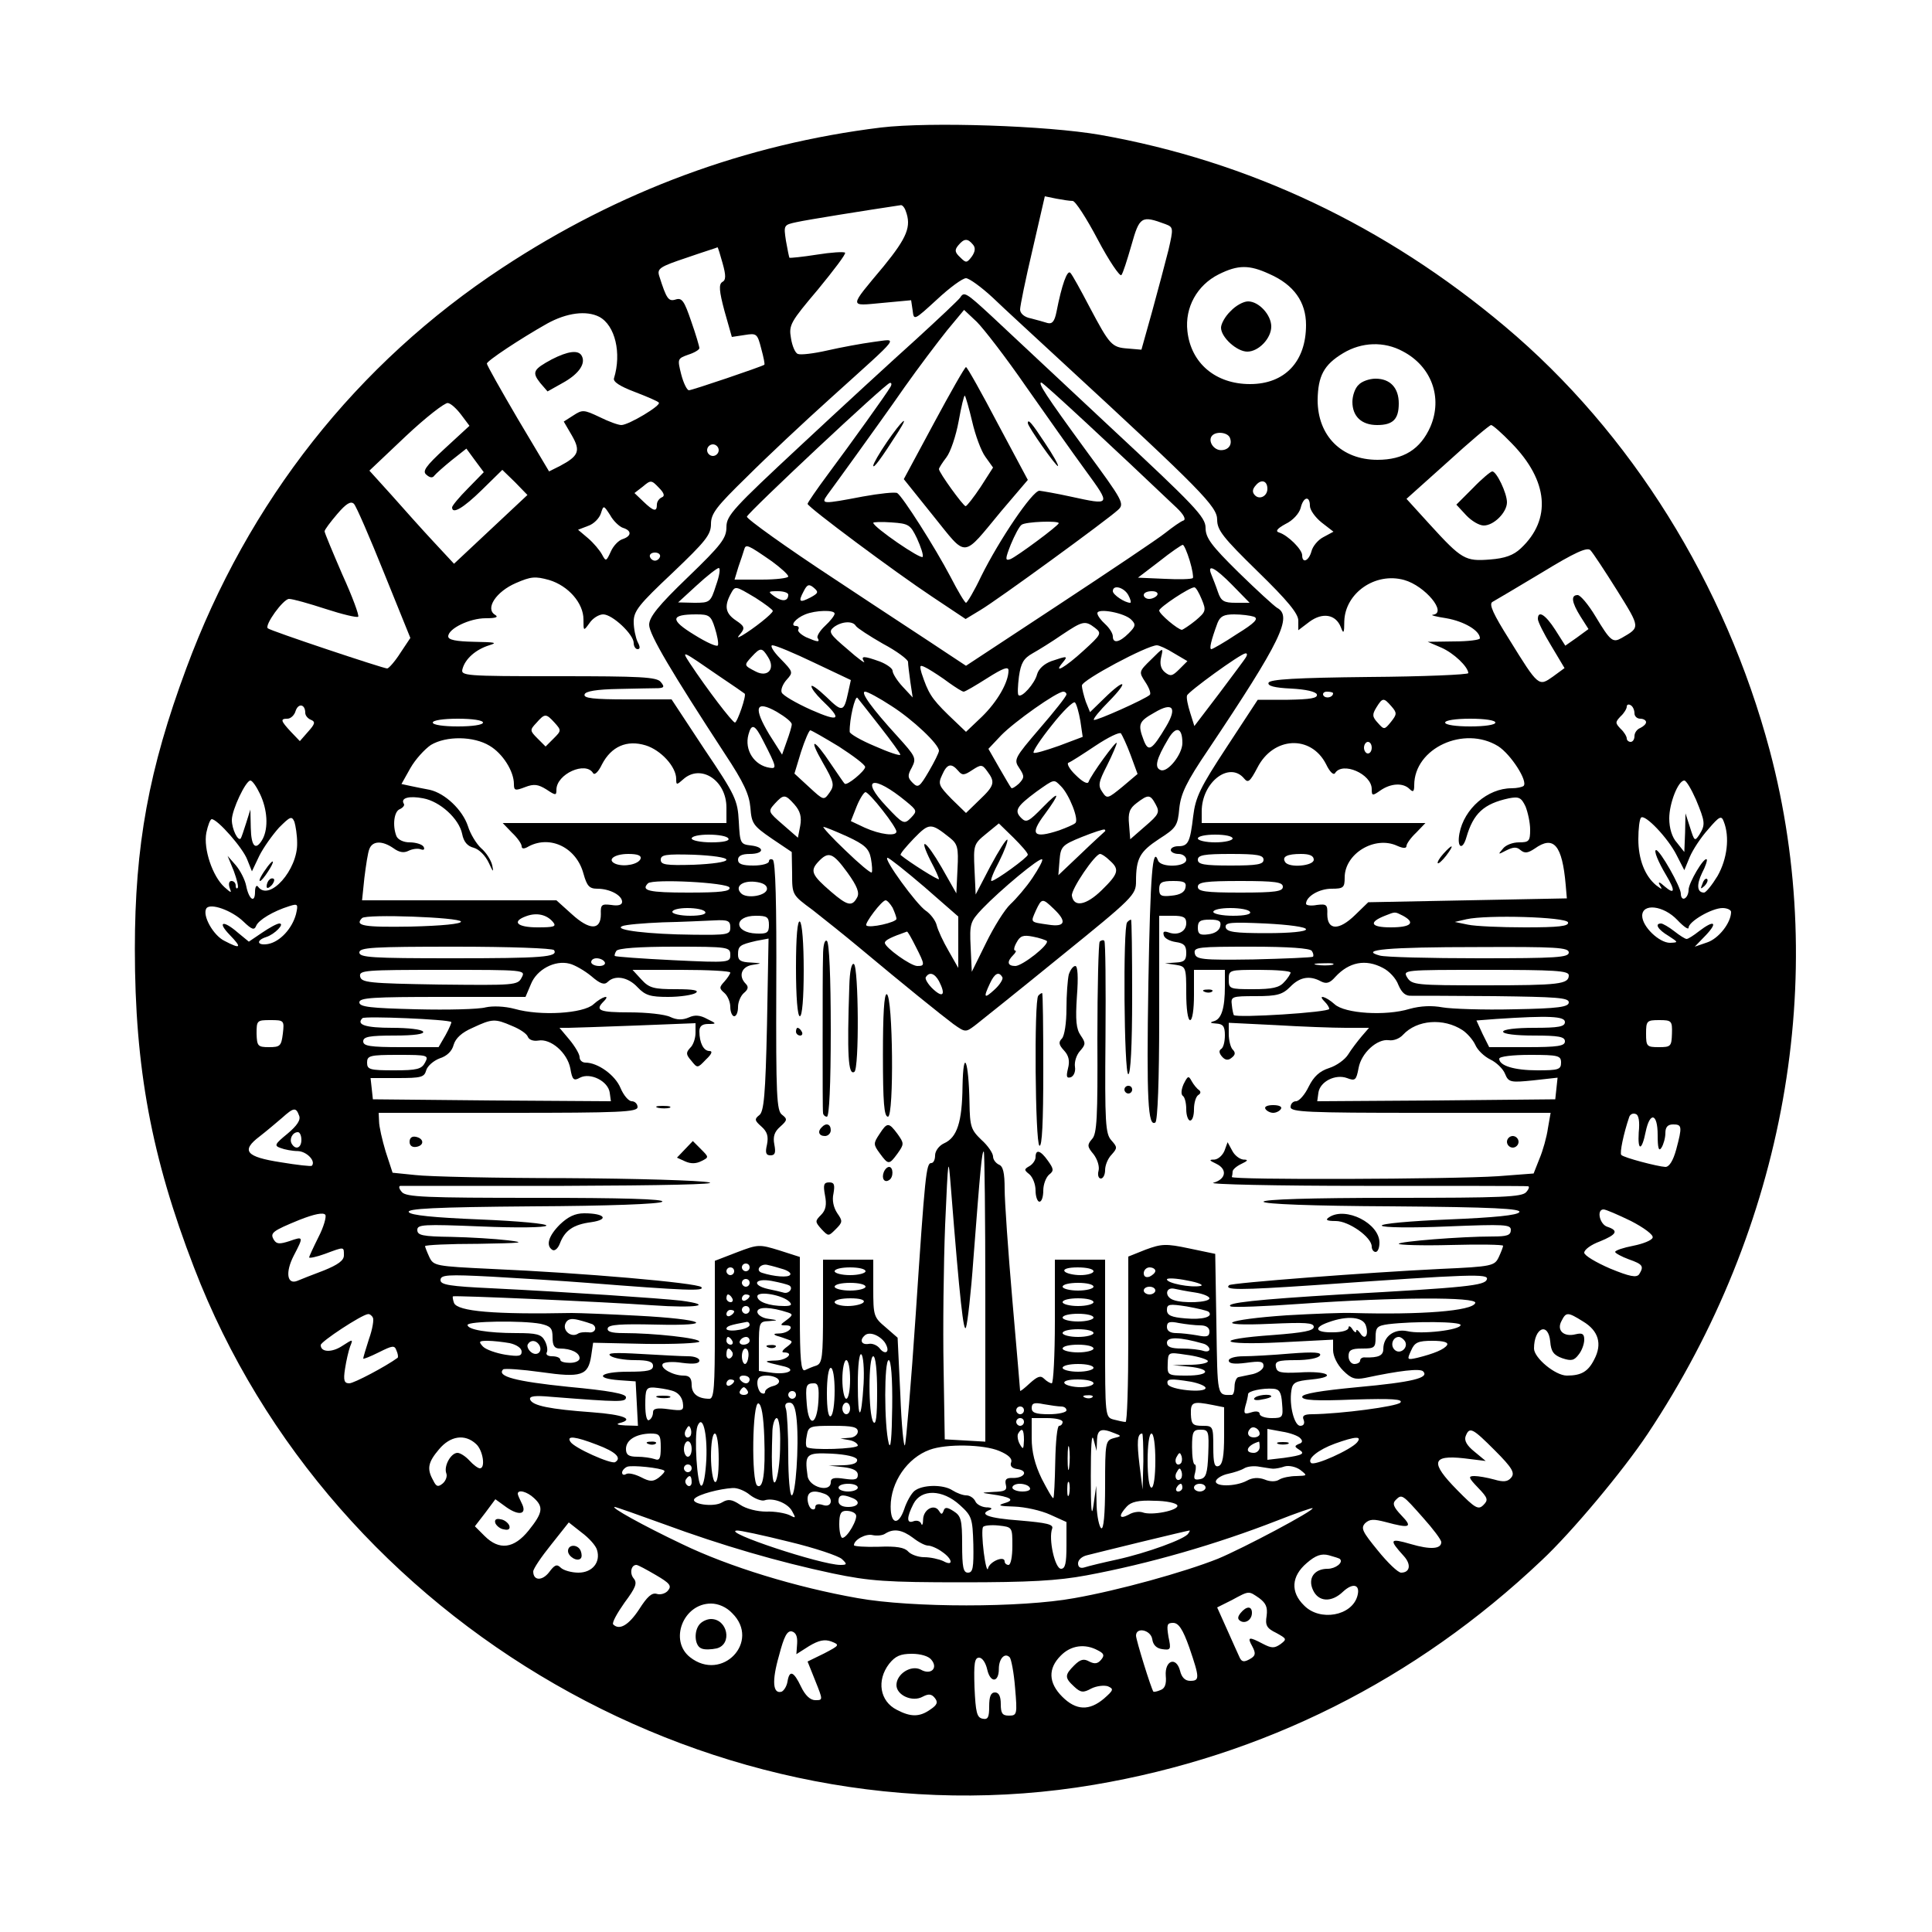<?xml version="1.0" standalone="no"?>
<!DOCTYPE svg PUBLIC "-//W3C//DTD SVG 20010904//EN"
 "http://www.w3.org/TR/2001/REC-SVG-20010904/DTD/svg10.dtd">
<svg version="1.0" xmlns="http://www.w3.org/2000/svg"
 width="500pt" height="500pt" viewBox="0 0 500 500"
 preserveAspectRatio="xMidYMid meet">

<g transform="translate(0,500) scale(0.1,-0.1)"
fill="#000000" stroke="none">
<path d="M2280 4670 c-350 -43 -678 -164 -980 -363 -377 -248 -658 -604 -818
-1037 -97 -261 -133 -458 -133 -726 0 -308 43 -539 153 -824 356 -927 1359
-1503 2329 -1339 438 74 832 271 1159 581 77 72 210 231 274 327 356 535 472
1181 316 1769 -115 431 -359 823 -685 1097 -310 261 -663 428 -1048 496 -138
24 -440 34 -567 19z m496 -190 c7 0 36 -45 65 -100 29 -55 57 -96 61 -92 4 4
15 39 26 77 21 75 26 78 88 55 21 -8 21 -10 8 -67 -8 -32 -27 -103 -42 -158
l-28 -100 -35 3 c-42 3 -47 9 -99 107 -23 44 -45 84 -50 89 -8 8 -22 -30 -36
-102 -5 -24 -11 -31 -23 -28 -9 3 -28 8 -43 12 -17 3 -28 13 -28 23 0 9 14 78
32 154 l32 139 29 -6 c16 -3 35 -6 43 -6z m-432 -26 c15 -40 4 -68 -57 -143
-91 -109 -91 -103 -4 -95 l75 7 4 -27 c3 -26 4 -25 63 29 32 30 66 55 75 55 8
0 40 -23 70 -51 30 -29 111 -103 180 -167 360 -332 400 -373 400 -407 0 -27
15 -46 105 -134 77 -75 105 -109 105 -127 l0 -25 29 22 c34 25 68 19 81 -14 7
-19 9 -16 9 15 2 73 80 128 155 107 54 -15 113 -86 74 -90 -7 -1 9 -5 35 -9
46 -8 87 -32 87 -52 0 -4 -30 -8 -67 -8 l-68 -1 35 -15 c32 -14 69 -49 70 -66
0 -4 -116 -9 -257 -10 -188 -2 -257 -6 -260 -15 -3 -8 15 -13 58 -15 39 -2 64
-8 67 -15 3 -10 -17 -13 -75 -14 l-78 0 -80 -122 c-69 -105 -81 -130 -87 -179
-8 -68 -13 -78 -39 -78 -10 0 -19 -4 -19 -10 0 -5 9 -10 20 -10 11 0 20 -7 20
-15 0 -19 -66 -21 -73 -2 -14 39 -20 -35 -25 -316 -5 -306 -1 -374 18 -362 6
4 10 110 10 271 l0 264 35 0 c28 0 35 -4 35 -19 0 -22 -22 -33 -46 -24 -12 4
-15 2 -12 -8 2 -8 17 -15 31 -17 21 -3 27 -9 27 -28 0 -19 -5 -24 -27 -25
l-28 -2 28 -4 c26 -4 27 -6 27 -74 0 -39 4 -69 10 -69 6 0 10 28 10 65 l0 65
40 0 40 0 0 -42 c0 -58 -9 -86 -29 -91 -11 -3 -9 -5 7 -6 17 -1 22 -7 22 -30
0 -17 -4 -33 -10 -36 -6 -4 -5 -11 3 -20 8 -9 16 -10 25 -2 9 7 10 13 2 21 -5
5 -10 23 -10 40 l0 29 122 -6 c66 -4 148 -7 181 -7 l60 0 -19 -22 c-11 -13
-27 -34 -35 -47 -8 -13 -30 -29 -49 -35 -25 -8 -40 -22 -53 -48 -10 -21 -25
-38 -33 -38 -8 0 -14 -7 -14 -15 0 -13 44 -15 336 -15 l337 0 -7 -40 c-3 -22
-13 -58 -22 -79 l-15 -38 -92 -7 c-122 -8 -693 -10 -689 -2 1 3 2 10 2 14 0 5
10 14 23 20 17 8 18 11 5 11 -10 1 -23 11 -29 23 l-12 22 -8 -22 c-5 -12 -16
-22 -26 -23 -15 0 -14 -2 5 -11 29 -14 25 -40 -8 -49 -14 -4 162 -8 390 -8
228 0 419 0 424 -1 5 0 3 -7 -4 -15 -11 -13 -62 -15 -346 -15 -213 0 -334 -4
-334 -10 0 -6 123 -11 335 -12 259 -2 333 -6 327 -15 -5 -8 -63 -14 -185 -19
-98 -4 -174 -11 -171 -16 3 -5 76 -6 170 -2 149 6 164 5 164 -9 0 -14 -10 -17
-47 -17 -82 0 -243 -13 -243 -19 0 -3 61 -5 135 -3 74 2 135 1 135 -2 0 -3 -5
-16 -11 -29 -11 -23 -16 -25 -152 -31 -186 -9 -540 -36 -546 -42 -14 -13 27
-13 220 0 411 29 452 30 447 15 -5 -16 -52 -21 -378 -39 -217 -13 -301 -22
-285 -31 6 -3 89 0 185 7 240 17 453 18 448 2 -7 -21 -141 -31 -318 -26 -25 1
-101 -2 -170 -6 -161 -11 -197 -29 -42 -22 90 4 112 3 112 -8 0 -10 -27 -15
-105 -21 -158 -11 -142 -27 19 -19 l136 7 0 -27 c0 -16 11 -38 26 -53 21 -21
31 -24 57 -19 89 19 142 25 150 17 17 -17 -28 -28 -170 -41 -95 -9 -143 -17
-143 -25 0 -9 36 -11 133 -7 101 3 129 1 121 -8 -10 -10 -153 -29 -228 -30
-21 0 -27 -4 -22 -15 3 -9 0 -15 -9 -15 -15 0 -29 52 -23 91 3 21 10 25 53 29
69 7 40 23 -33 18 -48 -2 -57 0 -60 14 -3 15 5 18 52 18 31 0 58 5 62 12 5 8
-14 10 -77 5 -46 -4 -101 -7 -121 -7 -22 0 -38 -5 -38 -11 0 -8 14 -10 45 -6
36 5 45 4 45 -8 0 -8 -12 -17 -27 -21 -16 -3 -32 -7 -38 -8 -5 -1 -10 -12 -10
-24 0 -12 -3 -22 -7 -22 -39 -1 -37 -6 -40 183 l-3 182 -67 14 c-61 13 -72 12
-113 -3 l-45 -18 0 -214 c0 -118 -3 -214 -7 -214 -5 0 -18 3 -30 6 -23 6 -23
7 -23 210 l0 204 -65 0 -65 0 0 -160 c0 -88 -4 -160 -8 -160 -4 0 -13 5 -20
12 -9 9 -17 6 -37 -12 -14 -13 -25 -22 -25 -19 0 2 -9 108 -20 234 -11 127
-20 256 -20 288 0 42 -4 59 -15 63 -8 4 -15 13 -15 21 0 8 -13 28 -30 43 -27
26 -30 34 -31 97 -2 109 -16 144 -18 42 -1 -93 -14 -133 -48 -148 -13 -6 -23
-20 -23 -31 0 -11 -4 -20 -10 -20 -13 0 -16 -29 -40 -390 -12 -179 -25 -332
-28 -340 -3 -8 -9 51 -12 132 l-7 146 -31 27 c-31 26 -32 30 -32 101 l0 74
-65 0 -65 0 0 -134 c0 -118 -2 -134 -17 -140 -10 -3 -24 -9 -30 -12 -10 -4
-13 28 -13 144 l0 149 -53 17 c-52 16 -55 16 -110 -5 l-57 -22 0 -178 c0 -148
-2 -179 -14 -179 -30 0 -46 13 -46 36 0 18 -6 24 -21 24 -27 0 -61 19 -54 30
3 5 26 7 50 3 31 -4 45 -2 45 6 0 6 -13 11 -28 11 -16 0 -71 3 -123 6 -68 4
-90 3 -79 -5 8 -6 36 -11 63 -11 35 0 47 -4 47 -15 0 -12 -14 -15 -65 -15 -72
0 -90 -17 -22 -22 l42 -3 3 -57 3 -58 -33 1 c-18 1 -25 3 -15 6 40 10 11 22
-70 28 -110 8 -155 17 -161 33 -3 9 12 11 55 7 179 -14 193 -14 193 -1 0 9
-43 17 -150 27 -136 14 -185 27 -168 45 4 3 48 0 98 -7 105 -15 122 -9 130 42
l5 34 138 -3 c75 -1 137 2 137 6 0 9 -117 22 -197 22 -31 0 -43 4 -40 13 3 9
34 11 123 9 164 -4 128 14 -46 23 -74 4 -151 7 -170 7 -200 -4 -296 4 -305 26
-3 8 -4 16 -3 17 4 3 389 -14 516 -23 113 -8 164 0 74 12 -53 6 -288 22 -490
32 -108 5 -132 9 -132 21 0 14 18 15 133 9 72 -4 184 -11 247 -16 254 -20 305
-22 295 -11 -11 11 -310 37 -542 47 -147 7 -151 8 -162 31 -6 13 -11 26 -11
28 0 3 62 6 138 6 112 2 126 3 77 9 -33 4 -99 8 -147 9 -75 1 -88 4 -88 18 0
14 15 15 164 9 94 -4 167 -3 170 2 3 5 -73 12 -171 16 -122 5 -180 11 -185 19
-6 9 66 13 320 15 197 1 330 6 336 12 7 7 -105 10 -326 10 -286 0 -337 2 -348
15 -7 8 -9 15 -4 16 5 0 196 0 424 0 256 1 400 4 375 9 -22 5 -188 10 -370 11
-181 0 -357 4 -390 8 l-59 6 -18 55 c-9 30 -17 65 -17 78 l-1 22 335 0 c291 0
335 2 335 15 0 8 -7 15 -15 15 -8 0 -21 15 -29 34 -14 34 -59 66 -91 66 -8 0
-15 6 -15 14 0 8 -12 28 -26 45 l-26 31 24 0 c12 0 92 3 176 6 l152 6 0 -25
c0 -14 -6 -32 -14 -39 -11 -12 -11 -17 3 -33 16 -20 16 -20 38 3 15 14 18 22
9 22 -15 0 -26 21 -26 51 0 13 7 19 23 19 22 0 22 1 -3 13 -18 10 -32 11 -47
4 -16 -7 -31 -7 -48 1 -14 7 -62 12 -105 12 -79 0 -91 5 -68 28 20 20 -4 13
-26 -7 -26 -24 -137 -31 -204 -12 -26 7 -57 8 -75 4 -18 -5 -98 -7 -179 -5
-120 3 -148 6 -148 18 0 12 35 14 215 14 l215 0 14 33 c15 38 62 63 100 53 13
-3 39 -18 56 -32 23 -20 34 -24 43 -15 18 18 52 13 77 -14 20 -21 33 -25 79
-25 31 0 63 5 71 10 11 7 -5 10 -51 10 -57 0 -69 3 -89 25 l-23 25 126 0 c70
0 127 -3 127 -7 0 -3 -7 -14 -15 -23 -14 -15 -14 -18 0 -30 8 -7 15 -23 15
-36 0 -13 5 -24 10 -24 6 0 10 11 10 24 0 13 7 29 15 36 11 9 13 16 5 24 -20
20 -11 45 18 49 25 4 25 4 -5 6 -25 1 -33 5 -33 20 0 23 4 26 47 36 l32 6 -4
-223 c-4 -182 -8 -225 -20 -234 -13 -10 -12 -14 5 -29 16 -14 19 -26 15 -47
-5 -21 -3 -28 9 -28 12 0 14 7 10 28 -4 20 0 33 15 46 19 17 19 20 5 31 -14
10 -16 49 -15 332 1 215 -2 323 -9 328 -5 3 -10 1 -10 -4 0 -6 -18 -11 -40
-11 -29 0 -40 4 -40 15 0 10 10 15 30 15 38 0 40 18 3 22 -27 3 -28 6 -31 62
-3 55 -8 67 -89 187 l-85 129 -115 0 c-87 0 -114 3 -110 13 2 8 31 13 88 14
46 1 92 2 103 2 15 1 16 4 6 16 -10 13 -53 15 -265 15 -245 0 -253 1 -248 19
7 26 34 50 69 61 23 7 15 8 -38 9 -48 1 -68 5 -68 14 0 20 55 47 97 47 27 0
34 3 24 9 -26 16 3 60 54 82 39 17 50 18 86 8 50 -15 89 -60 89 -102 0 -31 0
-31 16 -9 8 12 24 22 35 22 24 0 79 -52 79 -74 0 -9 5 -16 10 -16 7 0 7 6 0
19 -5 11 -10 34 -10 52 0 28 14 45 100 126 86 82 100 99 100 127 0 27 14 45
93 122 50 50 148 142 217 204 187 169 175 153 110 145 -30 -4 -84 -14 -119
-22 -35 -8 -69 -12 -76 -9 -7 2 -15 21 -18 41 -6 34 -1 42 70 126 41 50 73 92
70 95 -3 3 -36 1 -73 -5 -38 -6 -69 -9 -71 -8 -1 2 -5 21 -9 44 -6 40 -6 41
27 48 26 6 183 31 270 44 4 1 10 -6 13 -15z m174 -87 c7 -8 6 -18 -3 -31 -13
-17 -15 -17 -30 -2 -14 13 -15 19 -5 31 15 18 24 19 38 2z m-648 -48 c9 -32 9
-44 -1 -49 -9 -6 -8 -23 6 -75 l19 -67 33 5 c31 5 33 4 43 -35 6 -22 10 -41 8
-42 -7 -5 -187 -66 -195 -66 -5 0 -14 18 -20 41 -10 40 -10 41 18 51 16 5 29
13 29 17 0 4 -9 35 -21 69 -18 53 -24 62 -40 57 -19 -6 -24 1 -43 61 -6 19 2
24 71 47 43 15 79 26 80 27 1 0 7 -19 13 -41z m1415 -28 c64 -28 95 -73 95
-132 0 -95 -55 -153 -145 -153 -89 0 -153 54 -162 137 -7 61 25 119 81 147 50
25 79 25 131 1z m-1734 -111 c41 -22 58 -94 38 -159 -3 -9 16 -21 53 -35 31
-12 60 -24 63 -28 7 -7 -78 -58 -97 -58 -8 0 -33 9 -57 21 -40 19 -44 19 -67
4 l-25 -16 21 -36 c23 -40 18 -53 -31 -79 l-28 -14 -81 136 c-44 75 -80 139
-80 143 0 7 86 64 155 103 52 29 103 35 136 18z m2079 -89 c75 -39 104 -120
72 -195 -26 -59 -70 -86 -137 -86 -93 0 -155 62 -155 155 1 62 16 91 66 121
48 29 106 31 154 5z m-2436 -165 l21 -28 -63 -58 c-51 -47 -60 -60 -48 -69 9
-8 16 -8 20 -2 4 5 24 23 45 40 l38 30 22 -30 23 -31 -41 -42 c-23 -23 -41
-45 -41 -49 0 -19 29 -2 77 45 l53 52 33 -32 32 -33 -95 -89 -95 -89 -53 57
c-29 31 -78 86 -109 121 l-57 63 94 89 c52 49 101 87 109 86 8 -1 23 -15 35
-31z m2718 -73 c95 -97 104 -197 24 -272 -19 -18 -41 -26 -80 -29 -64 -5 -73
0 -156 91 l-60 66 106 95 c58 53 109 96 113 96 4 0 28 -21 53 -47z m-729 14
c7 -18 -4 -32 -23 -32 -18 0 -33 21 -25 35 9 15 42 12 48 -3z m-1323 -32 c0
-8 -7 -15 -15 -15 -8 0 -15 7 -15 15 0 8 7 15 15 15 8 0 15 -7 15 -15z m-147
-122 c-7 -3 -13 -11 -13 -19 0 -19 -8 -18 -35 8 l-23 22 22 17 c20 17 22 17
41 -3 14 -14 16 -22 8 -25z m1567 22 c0 -19 -20 -29 -32 -17 -8 8 -7 16 2 26
14 17 30 12 30 -9z m-2286 -218 l68 -168 -26 -39 c-14 -22 -30 -40 -34 -40
-10 0 -304 98 -309 104 -9 8 40 76 55 76 10 0 52 -12 95 -26 43 -14 81 -23 84
-20 3 3 -15 52 -41 109 -25 58 -46 108 -46 112 0 4 15 24 33 45 23 27 35 34
43 26 6 -6 41 -87 78 -179z m2396 174 c0 -11 14 -30 30 -43 l31 -24 -26 -14
c-14 -7 -28 -24 -31 -37 -7 -25 -24 -32 -24 -10 0 15 -37 52 -60 59 -10 3 -5
10 17 22 19 9 35 27 39 41 7 30 24 33 24 6z m-1778 -57 c23 -7 23 -21 0 -29
-11 -3 -25 -18 -31 -32 -12 -26 -13 -27 -23 -8 -6 11 -22 30 -36 42 l-26 22
26 10 c15 5 29 20 33 32 7 22 7 22 24 -4 8 -15 24 -30 33 -33z m2573 -162 c61
-98 60 -95 12 -123 -23 -13 -29 -9 -68 56 -18 30 -39 55 -46 55 -18 0 -16 -18
7 -55 l21 -33 -30 -22 -30 -21 -26 41 c-25 39 -45 52 -45 28 0 -7 16 -39 35
-70 l34 -57 -30 -22 c-37 -26 -37 -27 -113 96 -41 65 -53 91 -44 97 7 4 65 38
128 76 85 52 118 67 126 58 6 -6 37 -53 69 -104z m-2477 87 c-2 -6 -8 -10 -13
-10 -5 0 -11 4 -13 10 -2 6 4 11 13 11 9 0 15 -5 13 -11z m1742 -353 c0 -11
-19 -15 -25 -6 -3 5 1 10 9 10 9 0 16 -2 16 -4z m151 -34 c15 -17 14 -21 -1
-40 -17 -21 -18 -21 -34 -3 -15 16 -15 22 -4 40 16 26 19 26 39 3z m-2811 -17
c0 -7 7 -15 15 -18 12 -5 10 -11 -8 -31 l-21 -24 -23 24 c-27 29 -28 34 -9 34
8 0 18 9 21 20 7 21 25 18 25 -5z m3440 -1 c0 -8 7 -14 15 -14 8 0 15 -4 15
-9 0 -5 -7 -11 -15 -15 -8 -3 -15 -12 -15 -21 0 -8 -4 -15 -10 -15 -5 0 -10 4
-10 9 0 5 -7 17 -16 25 -14 15 -14 17 0 32 9 8 16 20 16 25 0 6 5 7 10 4 6 -3
10 -13 10 -21z m-2795 -24 c18 -20 18 -21 -2 -41 l-21 -21 -21 21 c-20 20 -20
22 -3 40 22 25 25 25 47 1z m-185 0 c0 -6 -28 -10 -65 -10 -37 0 -65 4 -65 10
0 6 28 10 65 10 37 0 65 -4 65 -10z m2620 0 c0 -6 -28 -10 -65 -10 -37 0 -65
4 -65 10 0 6 28 10 65 10 37 0 65 -4 65 -10z m-2603 -60 c34 -20 63 -66 63
-99 0 -17 3 -18 29 -8 23 9 34 7 55 -6 24 -16 26 -16 26 -1 0 41 76 75 95 43
4 -6 14 4 23 23 24 46 64 64 113 49 39 -12 79 -55 79 -87 0 -16 1 -16 18 -1
45 41 112 -2 112 -73 l0 -40 -290 0 -289 0 24 -25 c14 -13 25 -29 25 -35 0 -7
6 -8 19 0 56 29 123 -4 141 -71 9 -32 15 -39 36 -39 32 0 64 -17 64 -34 0 -8
-10 -11 -28 -8 -25 3 -28 1 -27 -24 0 -42 -29 -42 -75 0 l-40 36 -251 0 -252
0 6 58 c4 32 9 66 13 75 8 21 33 22 62 2 15 -11 27 -13 39 -7 10 5 24 7 32 4
8 -3 11 0 7 7 -4 6 -20 11 -36 11 -16 0 -30 7 -34 16 -11 28 -6 65 9 70 8 4
13 10 10 14 -9 15 14 21 50 14 44 -8 93 -53 101 -92 4 -21 14 -32 30 -36 14
-4 30 -20 39 -39 11 -24 13 -26 9 -7 -3 14 -16 34 -29 45 -12 11 -28 37 -34
57 -14 42 -59 85 -99 94 -15 3 -37 7 -50 10 l-23 5 23 41 c13 23 37 49 53 60
40 24 111 23 152 -2z m2610 -1 c33 -21 78 -91 66 -103 -4 -3 -17 -6 -31 -6
-62 0 -123 -53 -135 -117 -7 -37 8 -45 18 -10 18 62 45 87 110 101 26 5 32 2
43 -21 6 -15 12 -42 12 -60 0 -30 -3 -33 -29 -33 -16 0 -35 -7 -42 -17 -13
-15 -12 -15 9 -4 18 9 27 10 37 1 11 -9 19 -8 37 4 49 35 71 9 80 -94 l3 -35
-257 -5 -257 -5 -34 -33 c-42 -41 -72 -40 -72 2 1 25 -2 27 -27 24 -15 -3 -28
-1 -28 3 0 19 34 39 66 39 31 0 34 3 34 29 0 62 78 109 136 82 16 -7 24 -7 24
0 0 5 11 21 25 34 l24 25 -289 0 -290 0 0 30 c0 76 72 131 110 85 10 -12 15
-8 34 28 41 81 139 86 178 9 9 -19 19 -29 23 -23 19 31 95 -2 95 -41 0 -18 2
-18 22 -4 27 19 59 21 76 4 9 -9 12 -7 12 10 0 96 129 155 217 101z m-327 -4
c0 -8 -4 -15 -10 -15 -5 0 -10 7 -10 15 0 8 5 15 10 15 6 0 10 -7 10 -15z
m-2877 -120 c19 -40 22 -87 7 -116 -18 -32 -30 -21 -31 29 l-1 47 -11 -35 c-6
-19 -12 -37 -14 -40 -7 -8 -23 24 -23 48 0 26 36 102 48 102 5 0 16 -16 25
-35z m3716 -14 c24 -58 25 -65 9 -91 -12 -18 -13 -17 -24 18 l-12 37 -1 -50
-2 -50 -19 24 c-13 14 -20 38 -20 63 0 39 23 98 39 98 5 0 18 -22 30 -49z
m-3620 -112 c2 -70 -72 -153 -101 -114 -4 6 -8 0 -8 -13 0 -31 -16 -20 -23 16
-3 15 -15 39 -27 53 l-21 24 16 -39 c8 -22 13 -41 10 -44 -3 -3 -5 0 -5 6 0 7
-5 12 -11 12 -6 0 -8 -7 -5 -17 6 -15 5 -15 -13 1 -31 28 -55 99 -47 141 4 19
10 35 14 35 15 0 81 -75 92 -105 l12 -30 19 40 c11 22 34 54 51 73 29 29 33
31 40 15 3 -10 7 -34 7 -54z m3570 -32 l20 -39 14 34 c8 19 29 51 48 72 29 34
34 36 40 20 16 -40 9 -97 -16 -141 -14 -23 -30 -43 -35 -43 -18 0 -20 20 -5
51 9 17 14 33 12 35 -7 7 -47 -61 -47 -79 0 -9 -4 -19 -10 -22 -5 -3 -10 2
-10 12 0 18 -54 113 -64 113 -7 0 5 -30 26 -65 24 -40 23 -52 -4 -29 -13 12
-18 13 -13 4 8 -13 7 -13 -9 -1 -29 24 -46 67 -46 119 0 27 3 52 7 56 10 10
70 -53 92 -97z m-2454 43 c4 -6 -13 -10 -44 -10 -28 0 -51 5 -51 10 0 6 20 10
44 10 25 0 48 -4 51 -10z m1305 0 c0 -5 -20 -10 -45 -10 -25 0 -45 5 -45 10 0
6 20 10 45 10 25 0 45 -4 45 -10z m-1532 -52 c-5 -15 -42 -22 -64 -14 -25 10
-5 26 32 26 24 0 34 -4 32 -12z m222 -3 c0 -6 -37 -11 -85 -13 -72 -2 -85 0
-85 13 0 13 13 15 85 13 48 -2 85 -7 85 -13z m1390 0 c0 -12 -16 -15 -85 -15
-69 0 -85 3 -85 15 0 12 16 15 85 15 69 0 85 -3 85 -15z m130 0 c0 -16 -64
-22 -74 -6 -9 14 5 21 41 21 23 0 33 -5 33 -15z m-1512 -72 c3 -10 -23 -13
-107 -13 -102 0 -123 5 -104 24 13 12 206 2 211 -11z m97 -3 c0 -18 -52 -27
-67 -12 -17 17 2 33 35 30 20 -2 32 -8 32 -18z m1083 3 c-2 -12 -14 -19 -36
-21 -27 -3 -32 0 -32 17 0 17 6 21 36 21 28 0 35 -3 32 -17z m252 2 c0 -12
-19 -15 -110 -15 -91 0 -110 3 -110 15 0 12 19 15 110 15 91 0 110 -3 110 -15z
m-2690 -90 c22 -21 28 -23 33 -11 6 15 44 38 86 51 22 7 23 5 17 -21 -10 -37
-41 -71 -72 -77 -28 -5 -33 9 -5 18 22 7 49 35 34 35 -6 0 -26 -11 -45 -24
l-34 -23 -28 23 c-39 34 -55 29 -21 -6 32 -33 28 -37 -14 -15 -29 14 -58 66
-47 84 10 15 66 -5 96 -34z m1195 25 c4 -6 -12 -10 -39 -10 -25 0 -46 5 -46
10 0 6 18 10 39 10 22 0 43 -4 46 -10z m1410 0 c4 -6 -13 -10 -44 -10 -28 0
-51 5 -51 10 0 6 20 10 44 10 25 0 48 -4 51 -10z m1106 -21 c16 -17 29 -26 29
-20 0 16 60 51 88 51 12 0 22 -5 22 -10 0 -28 -32 -69 -62 -79 l-32 -11 29 30
c32 34 21 40 -18 10 -14 -11 -28 -20 -32 -20 -4 0 -18 9 -32 20 -14 11 -30 20
-34 20 -18 0 -8 -16 19 -32 26 -17 26 -17 4 -18 -28 0 -72 42 -72 70 0 33 55
27 91 -11z m-2910 -5 c10 -12 3 -14 -40 -14 -53 0 -68 15 -29 29 27 10 53 4
69 -15z m2200 16 c33 -18 21 -30 -32 -30 -52 0 -58 13 -15 30 28 11 25 11 47
0z m-2438 -15 c1 -6 -49 -11 -130 -13 -122 -2 -146 2 -126 22 11 11 253 2 256
-9z m797 -9 c0 -20 -5 -23 -32 -22 -59 2 -60 46 -2 46 29 0 34 -3 34 -24z
m2068 7 c3 -10 -24 -13 -111 -13 -63 0 -130 3 -148 7 l-34 7 30 7 c53 12 258
6 263 -8z m-2168 -13 c0 -19 -6 -20 -97 -19 -112 1 -206 12 -183 22 8 4 56 8
105 10 50 1 109 4 133 5 36 2 42 -1 42 -18z m1268 3 c-2 -11 -14 -19 -31 -21
-22 -3 -27 1 -27 17 0 17 6 21 31 21 24 0 30 -4 27 -17z m222 -8 c0 -6 -41
-10 -102 -10 -83 0 -103 3 -106 15 -2 13 13 14 103 10 60 -3 105 -9 105 -15z
m-1946 -54 c11 -18 -30 -21 -265 -21 -206 0 -239 2 -239 15 0 13 34 15 249 15
138 0 252 -4 255 -9z m456 -12 c0 -20 -2 -21 -147 -14 -82 4 -150 9 -152 11
-1 1 0 7 4 13 4 7 59 11 151 11 139 0 144 -1 144 -21z m1505 10 c4 -6 5 -12 3
-15 -3 -2 -72 -5 -154 -7 -135 -2 -149 0 -152 16 -3 16 9 17 147 17 95 0 152
-4 156 -11z m665 -4 c0 -13 -32 -15 -232 -15 -128 0 -244 3 -257 7 -56 15 21
22 252 22 204 1 237 -1 237 -14z m-2495 -25 c3 -5 -3 -10 -14 -10 -12 0 -21 5
-21 10 0 6 6 10 14 10 8 0 18 -4 21 -10z m1883 -7 c-10 -2 -28 -2 -40 0 -13 2
-5 4 17 4 22 1 32 -1 23 -4z m131 -8 c16 -8 34 -27 40 -44 9 -21 19 -29 34
-28 12 0 109 0 215 -1 160 -2 192 -4 192 -16 0 -12 -26 -16 -142 -18 -79 -2
-162 1 -185 5 -27 5 -56 4 -85 -4 -62 -19 -168 -12 -194 12 -22 20 -46 27 -26
7 7 -7 12 -15 12 -19 0 -9 -238 -24 -247 -16 -1 2 -4 14 -5 26 -3 22 0 23 62
23 55 0 69 4 89 24 25 26 51 30 80 14 14 -7 23 -4 37 12 35 38 78 47 123 23z
m-2229 -25 c-10 -20 -19 -20 -213 -18 -183 3 -202 5 -205 21 -3 16 12 17 213
17 213 0 216 0 205 -20z m1990 13 c0 -3 -7 -15 -17 -25 -12 -14 -31 -18 -80
-18 -61 0 -63 1 -63 25 0 25 1 25 80 25 44 0 80 -3 80 -7z m720 -7 c0 -23 -24
-26 -218 -26 -176 0 -188 1 -200 20 -12 20 -10 20 203 20 177 0 215 -2 215
-14z m-2892 -121 c1 -1 -5 -16 -15 -34 l-18 -31 -97 0 c-81 0 -98 3 -98 15 0
12 16 15 81 15 51 0 78 4 74 10 -3 6 -39 10 -80 10 -69 0 -94 8 -77 25 6 6
222 -3 230 -10z m2882 0 c0 -12 -16 -15 -80 -15 -47 0 -80 -4 -80 -10 0 -6 33
-10 80 -10 64 0 80 -3 80 -15 0 -12 -18 -15 -98 -15 l-98 0 -17 34 -16 35 52
4 c136 9 177 7 177 -8z m-3318 -30 c-4 -32 -7 -35 -36 -35 -29 0 -31 3 -32 35
0 34 1 35 36 35 35 0 36 -1 32 -35z m593 20 c20 -8 38 -20 41 -28 3 -8 14 -12
27 -10 32 6 75 -31 83 -72 5 -30 9 -33 25 -24 27 14 73 -9 77 -39 l3 -22 -308
2 -308 3 -3 28 -3 27 69 0 c62 0 70 2 75 20 3 11 19 25 35 31 19 6 32 19 36
35 5 17 21 32 49 44 51 24 58 24 102 5z m2460 -11 c12 -8 27 -25 33 -38 6 -14
23 -30 39 -38 15 -7 33 -24 38 -37 9 -22 14 -23 73 -17 l63 7 -3 -28 -3 -28
-308 -3 -308 -2 3 22 c4 29 44 49 74 38 21 -8 24 -6 30 26 7 39 48 76 78 72
12 -2 28 4 37 14 36 39 105 44 154 12z m542 -9 c-1 -33 -3 -35 -34 -35 -31 0
-33 2 -33 35 0 33 2 35 34 35 32 0 34 -2 33 -35z m-3227 -75 c-9 -17 -21 -20
-80 -20 -63 0 -70 2 -70 20 0 18 7 20 80 20 78 0 80 -1 70 -20z m2940 0 c0
-18 -7 -20 -61 -20 -60 0 -99 12 -99 30 0 6 35 10 80 10 73 0 80 -2 80 -20z
m-3266 -137 c5 -11 -5 -26 -30 -47 -33 -27 -35 -31 -18 -37 10 -4 31 -8 45 -8
23 -1 47 -26 36 -38 -2 -2 -38 2 -80 9 -91 14 -104 30 -55 67 18 14 44 36 58
48 30 27 36 28 44 6z m3467 -44 c-3 -49 8 -48 18 2 11 53 31 48 31 -8 0 -35 3
-44 10 -33 5 8 10 25 10 38 0 15 6 22 20 22 23 0 24 -5 8 -65 -8 -29 -18 -45
-28 -45 -20 1 -108 24 -114 31 -5 4 6 56 20 97 2 8 10 12 17 9 8 -2 11 -19 8
-48z m-3461 -19 c0 -21 -15 -27 -25 -10 -7 12 2 30 16 30 5 0 9 -9 9 -20z
m1770 -406 l0 -375 -52 3 -53 3 -3 185 c-2 102 0 268 4 370 8 179 8 182 15 95
23 -291 33 -378 39 -360 4 11 13 90 19 175 18 234 22 280 27 280 2 0 4 -169 4
-376z m-1726 154 c-13 -26 -24 -50 -24 -52 0 -3 19 1 41 9 51 19 49 19 49 -4
0 -13 -15 -24 -52 -39 -29 -11 -60 -23 -69 -27 -26 -10 -31 22 -9 65 26 50 26
51 -11 38 -25 -8 -33 -8 -40 3 -11 18 -5 23 66 52 38 15 62 20 67 13 3 -5 -4
-31 -18 -58z m3397 42 c33 -17 59 -36 56 -43 -2 -7 -25 -16 -50 -21 -26 -5
-47 -12 -47 -16 0 -3 16 -12 35 -19 37 -13 40 -18 27 -39 -7 -9 -24 -6 -75 15
-37 16 -67 34 -67 41 0 8 18 21 40 29 44 18 50 28 20 38 -20 6 -29 45 -10 45
6 0 38 -14 71 -30z m-2281 -120 c0 -5 -4 -10 -10 -10 -5 0 -10 5 -10 10 0 6 5
10 10 10 6 0 10 -4 10 -10z m88 -5 c12 -4 20 -10 17 -14 -4 -8 -42 -5 -73 5
-19 6 -3 26 16 20 10 -2 27 -7 40 -11z m-128 -5 c0 -5 -4 -10 -10 -10 -5 0
-10 5 -10 10 0 6 5 10 10 10 6 0 10 -4 10 -10z m340 0 c0 -5 -18 -10 -40 -10
-22 0 -40 5 -40 10 0 6 18 10 40 10 22 0 40 -4 40 -10z m590 0 c0 -5 -15 -10
-34 -10 -19 0 -38 5 -41 10 -4 6 10 10 34 10 23 0 41 -4 41 -10z m160 1 c0 -5
-7 -11 -15 -15 -9 -3 -15 0 -15 9 0 8 7 15 15 15 8 0 15 -4 15 -9z m117 -39
c-25 -5 -87 7 -87 17 0 4 24 3 53 -3 28 -5 44 -12 34 -14z m-1167 8 c0 -5 -4
-10 -10 -10 -5 0 -10 5 -10 10 0 6 5 10 10 10 6 0 10 -4 10 -10z m103 -7 c11
-7 -2 -23 -16 -18 -7 2 -24 6 -39 9 -44 10 -35 29 9 21 21 -4 41 -9 46 -12z
m197 -3 c0 -5 -18 -10 -40 -10 -22 0 -40 5 -40 10 0 6 18 10 40 10 22 0 40 -4
40 -10z m590 0 c0 -5 -18 -10 -40 -10 -22 0 -40 5 -40 10 0 6 18 10 40 10 22
0 40 -4 40 -10z m160 -10 c0 -5 -7 -10 -15 -10 -8 0 -15 5 -15 10 0 6 7 10 15
10 8 0 15 -4 15 -10z m103 -5 c20 -3 37 -10 37 -15 0 -11 -69 -14 -94 -4 -22
8 -20 33 2 29 9 -2 34 -7 55 -10z m-1050 -24 c8 -8 4 -11 -13 -11 -40 0 -70
11 -70 25 0 15 65 4 83 -14z m-148 9 c3 -5 1 -10 -4 -10 -6 0 -11 5 -11 10 0
6 2 10 4 10 3 0 8 -4 11 -10z m45 6 c0 -3 -4 -8 -10 -11 -5 -3 -10 -1 -10 4 0
6 5 11 10 11 6 0 10 -2 10 -4z m295 -16 c-3 -5 -22 -10 -41 -10 -19 0 -34 5
-34 10 0 6 18 10 41 10 24 0 38 -4 34 -10z m595 0 c0 -5 -18 -10 -40 -10 -22
0 -40 5 -40 10 0 6 18 10 40 10 22 0 40 -4 40 -10z m298 -25 c13 -13 -16 -21
-60 -17 -37 3 -48 8 -48 22 0 15 6 16 51 9 28 -5 54 -11 57 -14z m-1188 5 c0
-5 -4 -10 -10 -10 -5 0 -10 5 -10 10 0 6 5 10 10 10 6 0 10 -4 10 -10z m100
-7 c12 -4 12 -7 -4 -19 -18 -13 -18 -14 -2 -14 25 0 9 -20 -17 -21 -14 0 -17
-2 -7 -6 8 -2 22 -7 30 -10 12 -4 12 -7 -4 -19 -11 -8 -14 -14 -8 -14 29 0 9
-20 -20 -21 -35 -1 -32 -3 16 -14 40 -8 19 -23 -24 -18 l-36 5 0 64 c0 62 1
64 26 65 25 2 25 2 -2 6 -16 2 -28 11 -28 18 0 14 35 13 80 -2z m-140 3 c0 -3
-4 -8 -10 -11 -5 -3 -10 -1 -10 4 0 6 5 11 10 11 6 0 10 -2 10 -4z m-935 -16
c3 -5 -1 -30 -10 -55 -8 -25 -15 -48 -15 -51 0 -2 18 5 40 16 36 18 41 19 46
5 4 -9 5 -17 3 -19 -30 -22 -113 -66 -125 -66 -13 0 -16 7 -11 38 3 20 9 46
13 57 8 20 8 20 -20 2 -27 -18 -56 -17 -56 2 0 9 105 78 122 80 4 1 10 -3 13
-9z m1865 0 c0 -5 -18 -10 -40 -10 -22 0 -40 5 -40 10 0 6 18 10 40 10 22 0
40 -4 40 -10z m1267 -10 c40 -24 50 -58 29 -98 -16 -32 -34 -42 -71 -42 -30 0
-85 46 -85 70 0 54 37 70 42 18 2 -26 9 -35 31 -43 24 -8 31 -6 43 10 8 10 14
27 14 38 0 15 -5 18 -22 14 -31 -8 -50 10 -37 34 12 24 16 24 56 -1z m-2564
-7 c14 -8 7 -24 -10 -21 -10 1 -23 0 -28 -4 -17 -10 -39 8 -32 26 5 12 14 15
34 10 16 -4 31 -9 36 -11z m2002 -4 c8 -25 -3 -39 -15 -19 -6 8 -10 11 -10 5
0 -5 -5 -3 -10 5 -5 8 -10 10 -10 4 0 -7 -17 -12 -40 -12 -46 -1 -52 12 -12
26 49 18 90 14 97 -9z m-2136 5 c26 -6 31 -11 31 -35 0 -22 5 -29 19 -29 29 0
51 -11 51 -25 0 -7 -11 -12 -25 -12 -14 0 -25 3 -25 8 0 5 -9 9 -21 9 -11 0
-17 4 -14 10 3 5 1 19 -5 30 -9 17 -21 20 -74 20 -74 0 -126 9 -126 21 0 10
142 12 189 3z m541 -3 c0 -5 -13 -11 -30 -13 -16 -3 -30 -1 -30 3 0 7 10 10
53 18 4 0 7 -3 7 -8z m1166 -1 c16 0 24 -6 24 -16 0 -13 -7 -15 -31 -10 -17 3
-42 6 -55 6 -16 0 -24 6 -24 16 0 13 7 15 31 10 17 -3 42 -6 55 -6z m674 1 c0
-13 -101 -25 -138 -16 -34 7 -62 -14 -62 -46 0 -17 -12 -23 -47 -22 -7 1 -13
-3 -13 -8 0 -5 -7 -9 -15 -9 -8 0 -15 9 -15 20 0 16 7 20 35 20 32 0 35 2 35
29 0 26 4 30 33 34 66 8 187 7 187 -2z m-950 -21 c0 -5 -18 -10 -40 -10 -22 0
-40 5 -40 10 0 6 18 10 40 10 22 0 40 -4 40 -10z m-541 -23 c7 -10 10 -21 6
-25 -4 -4 -12 0 -18 8 -7 9 -20 14 -29 12 -18 -3 -24 9 -11 21 11 12 37 3 52
-16z m-394 3 c3 -5 1 -10 -4 -10 -6 0 -11 5 -11 10 0 6 2 10 4 10 3 0 8 -4 11
-10z m45 0 c0 -5 -7 -10 -16 -10 -8 0 -12 5 -9 10 3 6 10 10 16 10 5 0 9 -4 9
-10z m1173 -7 c9 -2 17 -9 17 -15 0 -5 -7 -7 -16 -4 -9 3 -33 6 -55 6 -28 0
-39 4 -39 15 0 16 33 15 93 -2z m523 6 c10 -17 -13 -36 -27 -22 -12 12 -4 33
11 33 5 0 12 -5 16 -11z m-2317 -5 c18 -4 31 -13 31 -22 0 -12 -8 -13 -42 -8
-24 4 -50 13 -58 21 -12 13 -11 15 12 15 14 0 40 -3 57 -6z m76 -4 c11 -17 -5
-32 -21 -19 -7 6 -11 15 -8 20 7 12 21 11 29 -1z m2350 -1 c-7 -11 -33 -22
-77 -33 -27 -6 -27 -5 -16 19 9 21 18 25 55 25 29 0 42 -4 38 -11z m-915 -9
c0 -5 -18 -10 -40 -10 -22 0 -40 5 -40 10 0 6 18 10 40 10 22 0 40 -4 40 -10z
m-935 -9 c3 -5 1 -12 -5 -16 -5 -3 -10 1 -10 9 0 18 6 21 15 7z m42 -11 c-1
-11 -5 -20 -9 -20 -4 0 -8 9 -8 20 0 11 4 20 9 20 6 0 9 -9 8 -20z m298 -71
c-6 -99 -15 -99 -15 0 0 48 4 80 9 76 5 -3 8 -37 6 -76z m890 60 c5 -5 -11
-10 -40 -11 l-50 -1 43 -4 c58 -6 53 -23 -7 -23 -49 0 -50 1 -49 30 1 31 1 31
47 24 25 -3 50 -10 56 -15z m-855 -81 c0 -64 -3 -88 -10 -78 -13 20 -13 170 0
170 6 0 10 -37 10 -92z m-70 32 c0 -27 -4 -50 -10 -50 -5 0 -10 23 -10 50 0
28 5 50 10 50 6 0 10 -22 10 -50z m109 -72 c-1 -79 -4 -112 -9 -93 -12 46 -12
215 0 215 6 0 10 -47 9 -122z m521 102 c0 -5 -18 -10 -40 -10 -22 0 -40 5 -40
10 0 6 18 10 40 10 22 0 40 -4 40 -10z m-670 -59 c0 -33 -4 -63 -10 -66 -6 -4
-10 18 -10 59 0 37 4 66 10 66 6 0 10 -26 10 -59z m-220 29 c0 -5 -4 -10 -9
-10 -6 0 -13 5 -16 10 -3 6 1 10 9 10 9 0 16 -4 16 -10z m75 -1 c4 -6 -2 -13
-14 -16 -12 -3 -21 -10 -21 -15 0 -5 -4 -6 -10 -3 -5 3 -10 15 -10 26 0 14 7
19 24 19 14 0 28 -5 31 -11z m-115 -3 c0 -3 -4 -8 -10 -11 -5 -3 -10 -1 -10 4
0 6 5 11 10 11 6 0 10 -2 10 -4z m930 -6 c0 -5 -15 -10 -34 -10 -19 0 -38 5
-41 10 -4 6 10 10 34 10 23 0 41 -4 41 -10z m253 4 c20 -4 37 -11 37 -16 0
-14 -93 -5 -98 10 -4 14 6 15 61 6z m-965 -51 c-4 -62 -25 -68 -30 -8 -4 50
-2 55 19 55 11 0 13 -12 11 -47z m-379 28 c15 -4 25 -15 28 -30 3 -22 1 -23
-37 -18 -29 4 -40 2 -40 -8 0 -8 -4 -17 -10 -20 -6 -4 -10 12 -10 39 0 41 2
46 23 45 12 -1 33 -4 46 -8z m196 -1 c3 -5 -1 -10 -10 -10 -9 0 -13 5 -10 10
3 6 8 10 10 10 2 0 7 -4 10 -10z m1383 -32 c3 -36 2 -38 -27 -38 -17 0 -31 5
-31 11 0 6 -9 8 -21 4 -19 -6 -21 -4 -16 16 4 13 7 27 7 31 0 8 37 16 65 14
16 -1 21 -9 23 -38z m-1258 22 c0 -5 -4 -10 -10 -10 -5 0 -10 5 -10 10 0 6 5
10 10 10 6 0 10 -4 10 -10z m767 -6 c-3 -3 -12 -4 -19 -1 -8 3 -5 6 6 6 11 1
17 -2 13 -5z m-849 -105 c3 -91 -3 -133 -18 -124 -16 10 -13 218 3 213 8 -3
13 -33 15 -89z m84 44 c6 -67 -3 -193 -13 -193 -5 0 -9 47 -9 104 0 57 -3 111
-6 120 -4 10 -1 16 9 16 11 0 16 -14 19 -47z m138 32 c0 -8 -4 -15 -10 -15 -5
0 -10 7 -10 15 0 8 5 15 10 15 6 0 10 -7 10 -15z m546 5 c8 0 14 -4 14 -10 0
-5 -20 -10 -45 -10 -35 0 -45 4 -45 16 0 13 7 15 31 10 17 -3 38 -6 45 -6z
m392 4 l30 -6 0 -73 c0 -54 -4 -75 -14 -79 -11 -4 -14 7 -14 49 0 54 -1 55
-28 55 -25 0 -29 4 -30 30 -1 32 5 34 56 24z m-488 -14 c0 -5 -4 -10 -10 -10
-5 0 -10 5 -10 10 0 6 5 10 10 10 6 0 10 -4 10 -10z m-631 -87 c0 -74 -16
-133 -20 -78 -2 30 -2 51 0 113 1 17 6 32 11 32 6 0 10 -29 9 -67z m631 57 c0
-5 -4 -10 -10 -10 -5 0 -10 5 -10 10 0 6 5 10 10 10 6 0 10 -4 10 -10z m100 0
c0 -5 -4 -10 -9 -10 -5 0 -9 -41 -10 -92 -1 -51 -3 -94 -5 -95 -2 -2 -15 21
-30 50 -18 37 -26 70 -26 105 l0 52 40 0 c22 0 40 -4 40 -10z m-922 -97 c-2
-38 -7 -68 -13 -68 -11 0 -19 129 -10 154 13 33 26 -17 23 -86z m-42 60 c-10
-10 -19 5 -10 18 6 11 8 11 12 0 2 -7 1 -15 -2 -18z m434 12 c0 -8 -10 -16
-22 -16 l-23 -2 23 -4 c12 -2 22 -9 22 -14 0 -9 -123 -13 -132 -4 -3 3 -3 17
0 30 4 24 8 25 68 25 50 0 64 -3 64 -15z m1040 -6 c0 -5 -7 -9 -15 -9 -15 0
-20 12 -9 23 8 8 24 -1 24 -14z m-610 -16 c-1 -24 -2 -26 -11 -10 -5 9 -7 22
-4 27 10 17 15 11 15 -17z m189 0 c1 28 11 32 45 18 19 -7 19 -8 -2 -13 -21
-6 -22 -11 -22 -123 0 -75 -4 -114 -10 -110 -5 3 -11 30 -12 58 l-1 52 -7 -50
c-5 -35 -7 -13 -7 75 0 76 2 113 7 95 l8 -30 1 28z m288 -35 c-2 -52 -6 -63
-21 -66 -15 -3 -18 0 -13 17 3 12 2 21 -1 21 -4 0 -7 20 -7 45 0 40 3 45 22
45 21 0 22 -4 20 -62z m238 40 c7 -7 6 -12 -4 -15 -11 -5 -11 -7 0 -14 18 -11
11 -15 -38 -22 l-43 -5 0 40 0 40 38 -7 c20 -3 42 -11 47 -17z m504 -32 c45
-45 52 -58 42 -70 -9 -11 -20 -12 -44 -5 -18 5 -41 9 -51 9 -17 0 -16 -4 9
-30 26 -27 27 -32 14 -45 -13 -13 -21 -9 -68 39 -70 71 -66 91 17 82 l57 -7
-29 24 c-20 16 -27 29 -23 40 10 26 18 21 76 -37z m-2159 8 c0 -29 -3 -35 -16
-30 -9 3 -29 6 -45 6 -22 0 -29 5 -29 20 0 23 25 39 63 40 24 0 27 -3 27 -36z
m150 -30 c0 -41 -4 -63 -10 -59 -5 3 -10 33 -10 66 0 33 4 59 10 59 6 0 10
-29 10 -66z m1099 -6 l-2 -73 -8 64 c-7 58 -6 81 7 81 2 0 3 -33 3 -72z m31 2
c0 -40 -4 -70 -10 -70 -6 0 -10 30 -10 70 0 40 4 70 10 70 6 0 10 -30 10 -70z
m-1758 43 c18 -16 25 -63 10 -63 -5 0 -17 9 -27 20 -10 11 -24 20 -31 20 -17
0 -36 -34 -29 -53 3 -7 -1 -19 -9 -26 -12 -10 -17 -9 -25 8 -17 30 -13 47 15
80 29 35 67 41 96 14z m313 -2 c48 -18 65 -34 47 -45 -10 -6 -107 37 -116 53
-10 16 12 14 69 -8z m1967 6 c-16 -19 -111 -62 -119 -53 -11 10 18 34 62 50
53 19 71 20 57 3z m-1722 -17 c0 -11 -4 -20 -10 -20 -5 0 -10 9 -10 20 0 11 5
20 10 20 6 0 10 -9 10 -20z m977 -47 c-2 -16 -4 -5 -4 22 0 28 2 40 4 28 2
-13 2 -35 0 -50z m493 52 c0 -8 -7 -15 -15 -15 -26 0 -18 20 13 29 1 1 2 -6 2
-14z m-674 -10 c24 -10 34 -20 31 -29 -4 -10 2 -16 16 -18 29 -4 19 -23 -11
-23 -18 1 -22 -4 -19 -17 4 -15 -2 -18 -31 -19 -34 -2 -34 -2 -7 -6 51 -7 63
-15 35 -23 -20 -6 -14 -8 25 -9 28 -1 69 -10 93 -21 l42 -19 0 -61 c0 -45 -3
-60 -14 -60 -16 0 -33 78 -23 104 4 11 -14 15 -84 21 -82 6 -108 16 -76 28 6
3 2 6 -11 6 -12 1 -25 8 -28 16 -4 8 -14 15 -23 15 -9 0 -25 6 -36 13 -24 16
-79 15 -99 -2 -8 -7 -20 -28 -26 -47 -15 -43 -35 -39 -35 7 0 63 43 126 101
147 43 16 140 14 180 -3z m-368 -22 c2 -9 -9 -14 -35 -15 l-38 -1 38 -4 c25
-3 37 -9 37 -20 0 -12 -7 -14 -35 -10 -26 4 -35 2 -35 -9 0 -28 -56 -13 -60
16 -8 57 -4 61 62 58 38 -2 63 -8 66 -15z m838 -10 c-10 -10 -19 5 -10 18 6
11 8 11 12 0 2 -7 1 -15 -2 -18z m-1337 -19 c3 -2 -4 -10 -14 -18 -15 -11 -23
-11 -46 1 -16 8 -33 12 -39 8 -5 -3 -10 -2 -10 4 0 5 6 12 13 15 12 5 88 -3
96 -10z m71 6 c0 -5 -4 -10 -10 -10 -5 0 -10 5 -10 10 0 6 5 10 10 10 6 0 10
-4 10 -10z m1505 -1 c6 0 19 2 30 6 11 3 29 -1 40 -9 19 -15 19 -15 -10 -16
-16 0 -36 -4 -44 -9 -9 -6 -24 -6 -38 0 -16 6 -32 5 -46 -3 -30 -16 -86 -16
-80 0 3 7 17 15 32 18 14 3 33 9 41 14 8 5 26 7 40 4 14 -2 30 -5 35 -5z
m-239 -26 c-10 -10 -19 5 -10 18 6 11 8 11 12 0 2 -7 1 -15 -2 -18z m-1266 -9
c0 -8 -5 -12 -10 -9 -6 4 -8 11 -5 16 9 14 15 11 15 -7z m977 -31 c-3 -10 -5
-4 -5 12 0 17 2 24 5 18 2 -7 2 -21 0 -30z m-547 17 c0 -5 -11 -10 -25 -10
-14 0 -25 5 -25 10 0 6 11 10 25 10 14 0 25 -4 25 -10z m445 0 c4 -6 -5 -10
-19 -10 -14 0 -26 5 -26 10 0 6 9 10 19 10 11 0 23 -4 26 -10z m395 0 c0 -5
-5 -10 -11 -10 -5 0 -7 5 -4 10 3 6 8 10 11 10 2 0 4 -4 4 -10z m60 0 c0 -5
-7 -10 -15 -10 -8 0 -15 5 -15 10 0 6 7 10 15 10 8 0 15 -4 15 -10z m-1179
-19 c13 -10 30 -16 37 -14 23 8 61 -7 72 -28 10 -18 10 -19 -7 -10 -11 5 -38
10 -60 9 -23 0 -52 7 -68 18 -21 14 -31 15 -46 6 -22 -14 -85 -4 -71 10 11 11
64 25 98 27 12 1 32 -7 45 -18z m-559 -8 c25 -23 23 -38 -14 -84 -38 -47 -76
-52 -114 -14 l-25 25 27 35 26 35 29 -21 c33 -23 54 -18 39 11 -5 10 -10 21
-10 24 0 12 24 6 42 -11z m752 11 c24 -9 20 -37 -4 -29 -12 4 -20 2 -20 -5 0
-6 -4 -8 -10 -5 -5 3 -10 15 -10 26 0 19 15 24 44 13z m350 -29 c31 -28 33
-34 35 -102 1 -60 -1 -73 -14 -73 -12 0 -15 14 -15 73 0 64 -3 74 -22 86 -17
11 -23 11 -26 1 -4 -10 -6 -10 -12 0 -12 19 -40 4 -41 -22 0 -13 -3 -18 -5
-11 -3 7 -12 9 -20 6 -18 -7 -18 10 0 45 20 39 75 38 120 -3z m-280 19 c25 -9
19 -24 -9 -24 -16 0 -25 6 -25 15 0 16 9 19 34 9z m1479 -52 c26 -29 47 -57
47 -63 0 -18 -28 -20 -79 -5 -55 16 -57 12 -18 -31 20 -22 16 -43 -7 -43 -8 0
-35 26 -60 57 -40 49 -45 58 -33 71 12 11 22 11 53 3 63 -17 71 -14 41 17 -21
22 -24 31 -15 40 16 16 17 15 71 -46z m-636 32 c4 -13 -67 -27 -90 -18 -9 3
-25 1 -36 -6 -25 -13 -27 -3 -5 21 11 12 30 17 71 15 31 0 58 -6 60 -12z
m-1330 -48 c152 -56 297 -98 438 -128 96 -20 140 -23 335 -23 173 0 247 4 322
18 161 30 335 80 494 142 48 19 89 33 91 32 5 -6 -180 -104 -245 -131 -88 -35
-258 -82 -372 -102 -137 -25 -420 -25 -560 0 -159 28 -333 81 -455 140 -103
49 -187 96 -174 96 3 0 60 -20 126 -44z m498 24 c6 -10 -22 -60 -35 -60 -4 0
-8 16 -8 35 0 27 4 35 18 35 11 0 22 -4 25 -10z m-670 -91 c10 -32 -12 -59
-48 -59 -18 0 -39 6 -46 13 -10 10 -16 7 -30 -12 -18 -23 -41 -22 -41 2 0 7
21 38 46 69 l46 58 33 -26 c19 -14 37 -34 40 -45z m1075 10 c0 -27 -4 -49 -10
-49 -5 0 -10 4 -10 9 0 16 -39 0 -43 -18 -2 -9 -7 10 -11 41 -4 32 -5 61 -2
66 2 4 21 6 40 4 36 -4 36 -4 36 -53z m-578 11 c67 -16 129 -37 137 -45 14
-13 13 -15 -4 -15 -50 0 -309 86 -268 89 6 1 67 -12 135 -29z m321 10 c14 -11
31 -20 39 -20 7 0 24 -7 36 -16 28 -19 30 -39 3 -24 -11 5 -33 10 -49 10 -16
0 -35 7 -42 15 -9 10 -30 14 -76 12 -35 -1 -64 1 -64 4 0 14 31 31 49 26 10
-2 25 -1 32 4 22 14 44 10 72 -11z m712 11 c-8 -14 -107 -50 -184 -67 -37 -8
-74 -17 -83 -20 -12 -4 -18 0 -18 10 0 9 10 18 23 21 12 3 76 19 142 35 66 16
121 29 123 29 2 1 1 -3 -3 -8z m393 -66 c9 -9 -12 -25 -32 -25 -35 0 -52 -25
-38 -55 14 -31 48 -33 78 -4 26 24 45 18 37 -11 -14 -52 -97 -67 -138 -25 -36
35 -33 76 7 110 23 20 38 25 57 20 14 -4 28 -8 29 -10z m-1771 -41 c36 -21 42
-28 32 -40 -6 -8 -20 -12 -29 -9 -13 4 -25 -7 -46 -40 -27 -41 -51 -55 -67
-39 -4 4 10 29 29 56 29 39 34 51 24 63 -11 13 -7 35 7 35 4 0 26 -12 50 -26z
m1562 -60 c17 -13 22 -23 19 -46 -4 -24 0 -32 25 -44 27 -15 28 -16 11 -29
-16 -11 -23 -11 -46 1 -36 19 -41 18 -27 -7 9 -17 8 -23 -2 -30 -19 -12 -26
-11 -32 4 -3 6 -17 38 -31 69 l-26 58 38 19 c46 25 43 24 71 5z m-1364 -39
c74 -73 -26 -179 -109 -114 -55 43 -18 139 54 139 19 0 40 -9 55 -25z m1183
-89 c27 -79 27 -86 2 -86 -13 0 -22 9 -26 26 -10 38 -40 27 -37 -13 2 -21 -2
-33 -14 -37 -9 -4 -17 -5 -18 -4 -6 8 -45 134 -45 145 0 23 38 15 42 -9 2 -15
11 -24 26 -26 22 -3 23 -1 16 32 -5 31 -4 36 12 36 14 0 25 -16 42 -64z
m-1015 11 l-2 -28 33 21 c25 15 40 18 57 12 23 -9 22 -10 -18 -31 l-43 -21 20
-50 c20 -50 20 -50 0 -50 -13 0 -26 12 -37 35 -19 40 -30 44 -35 13 -2 -12 -9
-23 -15 -26 -23 -7 -26 27 -7 93 13 50 21 65 33 63 11 -3 15 -13 14 -31z m778
-18 c16 -8 18 -13 9 -24 -9 -11 -17 -12 -31 -5 -14 8 -23 6 -39 -10 -25 -25
-25 -32 0 -55 17 -16 24 -16 44 -5 14 7 33 9 43 6 16 -7 15 -10 -10 -32 -38
-32 -72 -31 -108 5 -36 36 -37 73 -4 106 26 27 63 32 96 14z m-431 -24 c19
-22 -1 -41 -27 -26 -25 13 -63 -11 -63 -40 0 -26 41 -45 68 -30 15 8 23 7 31
-3 9 -11 7 -18 -11 -30 -28 -20 -51 -20 -87 -1 -44 22 -53 76 -20 119 16 20
29 26 59 26 22 0 43 -6 50 -15z m217 -73 c6 -69 5 -72 -16 -72 -17 0 -21 6
-21 30 0 20 -5 30 -15 30 -11 0 -15 -11 -15 -36 0 -28 -3 -35 -17 -32 -15 3
-18 16 -21 81 -2 62 0 77 12 77 8 0 17 -13 21 -31 8 -35 30 -34 30 2 0 26 15
43 28 30 4 -4 11 -40 14 -79z"/>
<path d="M2485 4230 c-4 -6 -55 -54 -114 -108 -59 -53 -194 -177 -299 -275
-174 -162 -192 -181 -192 -211 0 -29 -13 -46 -100 -130 -76 -73 -100 -103
-100 -123 0 -25 59 -124 196 -334 49 -74 63 -105 66 -139 3 -41 7 -47 55 -80
l52 -35 1 -55 c0 -56 0 -56 53 -95 28 -22 82 -65 118 -95 122 -102 214 -176
246 -200 31 -22 32 -22 56 -4 14 11 113 90 221 178 189 153 196 160 196 195 0
60 10 77 60 110 44 28 48 34 52 79 4 38 18 68 75 152 188 281 219 345 178 367
-8 5 -53 46 -100 92 -70 69 -85 89 -85 115 0 28 -28 57 -247 261 -136 127
-274 256 -308 288 -65 60 -70 63 -80 47z m170 -230 c52 -74 121 -172 154 -217
67 -92 67 -91 -39 -68 -36 8 -72 14 -80 15 -18 0 -104 -127 -151 -222 -18 -38
-36 -68 -39 -68 -3 0 -21 30 -40 67 -41 78 -124 208 -138 217 -6 3 -45 -1 -89
-9 -105 -20 -109 -20 -92 4 8 11 41 56 74 102 33 46 90 125 126 177 36 51 86
117 110 147 l44 53 33 -31 c18 -18 76 -93 127 -167z m-351 -2 c-11 -19 -100
-143 -161 -225 -29 -39 -53 -74 -53 -77 0 -8 227 -177 322 -240 l87 -58 38 23
c44 26 329 234 356 259 18 16 14 23 -83 155 -103 141 -125 175 -115 175 5 0
187 -169 350 -324 18 -17 25 -30 18 -33 -7 -2 -28 -17 -47 -32 -20 -16 -144
-99 -276 -186 l-240 -158 -53 35 c-28 19 -157 103 -285 188 -128 84 -231 158
-229 163 4 12 360 346 370 346 5 1 5 -5 1 -11z m69 -391 c10 -22 17 -43 15
-48 -3 -9 -128 77 -128 88 0 2 21 3 47 1 45 -3 49 -6 66 -41z m367 39 c0 -6
-108 -86 -125 -93 -14 -5 -14 0 1 38 10 24 22 47 28 51 11 8 96 11 96 4z
m-742 -99 c23 -17 42 -34 42 -39 0 -4 -31 -8 -69 -8 l-70 0 10 33 c6 17 13 38
15 45 4 15 10 12 72 -31z m1081 2 c7 -23 10 -43 8 -45 -3 -3 -36 -4 -73 -2
l-69 3 55 42 c30 24 58 43 61 43 3 0 11 -18 18 -41z m-1226 -64 c-14 -44 -16
-45 -56 -45 l-42 1 48 44 c27 25 53 45 57 45 5 0 2 -20 -7 -45z m1337 0 l44
-45 -36 0 c-30 0 -38 4 -46 28 -5 15 -13 35 -17 45 -12 29 9 19 55 -28z
m-1092 -31 c-29 -15 -33 -12 -18 16 9 18 14 19 26 9 13 -11 12 -14 -8 -25z
m-143 -1 c25 -16 45 -31 45 -34 0 -7 -51 -47 -80 -64 -13 -7 -13 -6 -2 7 10
13 8 18 -13 32 -27 18 -31 36 -15 67 13 24 11 24 65 -8z m965 7 c6 -11 8 -20
5 -20 -14 0 -45 21 -45 30 0 18 29 10 40 -10z m190 -11 c12 -29 11 -32 -16
-55 -16 -13 -32 -23 -35 -24 -10 0 -59 41 -59 50 0 8 78 60 91 60 4 0 12 -14
19 -31z m-1070 12 c0 -17 -15 -19 -35 -5 -18 13 -18 14 8 14 15 0 27 -4 27 -9z
m955 -1 c-3 -5 -13 -10 -21 -10 -8 0 -14 5 -14 10 0 6 9 10 21 10 11 0 17 -4
14 -10z m-835 -48 c0 -5 -11 -19 -25 -32 -13 -12 -22 -27 -19 -31 7 -12 0 -11
-30 2 -14 7 -23 16 -20 20 3 5 0 9 -6 9 -17 0 -1 20 24 30 27 11 76 12 76 2z
m768 -16 c12 -12 11 -17 -7 -35 -24 -24 -41 -27 -41 -8 0 8 -9 22 -20 32 -11
10 -20 22 -20 28 0 14 71 1 88 -17z m-1078 -21 c6 -19 10 -39 8 -45 -2 -5 -29
7 -61 27 -64 39 -62 53 5 53 33 0 38 -3 48 -35z m1395 29 c13 -5 3 -16 -44
-45 -33 -22 -63 -39 -66 -39 -6 0 -1 22 16 68 7 17 16 22 43 22 19 0 42 -3 51
-6z m-1030 -24 c3 -5 35 -26 70 -46 36 -19 65 -41 65 -47 0 -7 3 -30 6 -52 l6
-40 -26 28 c-14 15 -26 34 -26 41 0 6 -15 17 -33 24 -42 15 -50 15 -41 0 5 -7
-15 7 -43 32 -46 39 -50 45 -35 57 20 15 49 17 57 3z m619 -5 c18 -14 16 -17
-30 -59 -47 -43 -80 -62 -54 -31 15 18 12 18 -29 4 -19 -7 -33 -20 -37 -34 -6
-24 -40 -62 -48 -54 -3 2 -2 24 1 48 5 35 12 47 35 60 16 9 50 30 76 48 54 36
60 38 86 18z m-727 -90 l95 -45 -7 -32 c-11 -51 -15 -52 -56 -12 -22 21 -39
33 -39 28 0 -6 12 -21 26 -35 55 -52 48 -59 -27 -26 -40 18 -74 38 -76 45 -3
7 3 22 13 33 17 19 17 20 -16 54 -19 19 -28 35 -21 35 8 0 56 -20 108 -45z
m932 24 l34 -20 -21 -21 c-18 -18 -23 -19 -37 -8 -11 9 -14 22 -10 39 6 26 6
26 -26 -6 -32 -31 -32 -32 -15 -58 10 -15 15 -29 12 -33 -11 -11 -141 -69
-145 -65 -3 2 15 24 39 48 53 54 42 61 -12 8 l-37 -36 -11 27 c-5 15 -10 34
-10 42 0 14 169 104 194 104 6 0 26 -9 45 -21z m-1051 -10 c19 -30 -1 -53 -32
-37 -31 16 -31 16 -11 38 23 25 27 25 43 -1z m-128 -48 c36 -24 66 -45 67 -46
6 -3 -19 -75 -25 -75 -7 1 -72 86 -117 154 -22 34 -22 34 75 -33z m1365 49
c-3 -6 -35 -48 -70 -95 l-64 -84 -11 35 c-6 19 -10 38 -8 44 3 10 138 108 151
109 5 1 5 -4 2 -9z m-769 -67 c17 -12 34 -23 38 -23 4 0 31 16 61 35 41 26 55
31 55 20 0 -31 -29 -81 -69 -120 l-41 -39 -46 44 c-44 43 -52 57 -69 108 -6
22 -5 23 17 11 12 -7 37 -23 54 -36z m-149 -60 c55 -35 123 -99 123 -116 0 -5
-12 -29 -26 -53 -24 -41 -28 -44 -42 -30 -13 13 -14 19 -2 40 12 24 10 28 -38
81 -64 70 -97 115 -83 115 6 0 36 -16 68 -37z m453 30 c0 -5 -31 -44 -69 -88
-66 -77 -68 -81 -53 -103 14 -21 13 -25 -1 -40 -9 -8 -18 -14 -20 -11 -2 2
-16 26 -31 52 l-28 49 33 35 c34 35 144 113 161 113 4 0 8 -3 8 -7z m-482 -84
c29 -37 52 -69 52 -72 0 -4 -30 6 -66 22 -36 15 -65 32 -65 37 -1 32 14 95 20
88 4 -5 31 -39 59 -75z m518 15 l6 -41 -61 -23 c-34 -12 -64 -21 -66 -18 -3 3
18 35 47 71 29 37 56 63 60 59 4 -4 10 -25 14 -48z m-747 -9 c0 -5 -6 -25 -13
-44 l-12 -34 -33 52 c-42 70 -36 90 19 59 22 -13 40 -27 39 -33z m969 -5 c-37
-62 -46 -67 -58 -36 -16 42 -13 49 28 72 47 28 59 13 30 -36z m-1043 -37 c35
-68 36 -73 17 -70 -40 6 -66 46 -55 86 8 30 17 26 38 -16z m1085 -6 c0 -29
-38 -77 -56 -70 -17 6 -12 28 19 80 20 35 37 31 37 -10z m-889 -9 c37 -24 68
-47 68 -53 0 -10 -48 -50 -53 -43 -2 1 -17 24 -35 50 -45 68 -60 71 -22 5 30
-52 31 -59 18 -78 -15 -21 -15 -21 -53 14 l-38 35 17 56 c10 31 21 56 24 56 3
0 36 -19 74 -42z m755 -22 l18 -49 -39 -33 c-38 -31 -40 -32 -52 -14 -12 17
-10 26 12 69 14 28 25 54 25 58 0 9 -67 -83 -73 -101 -3 -6 -16 1 -33 18 -16
15 -24 30 -19 32 6 2 37 22 70 44 33 22 62 36 66 32 3 -4 15 -29 25 -56z
m-446 -41 c10 -12 15 -12 36 2 23 15 26 15 39 -3 21 -28 19 -37 -20 -74 l-35
-34 -37 36 c-33 34 -36 39 -25 62 13 30 24 32 42 11z m-135 -79 c29 -24 29
-25 12 -43 -17 -17 -20 -16 -63 30 -70 74 -34 83 51 13z m401 39 c21 -21 47
-86 37 -95 -4 -4 -23 -12 -42 -19 -67 -22 -77 -11 -37 42 41 56 39 63 -4 19
-38 -39 -44 -42 -57 -29 -19 19 -12 30 39 68 48 34 45 33 64 14z m-462 -62
c20 -25 36 -50 36 -55 0 -13 -42 -8 -82 10 l-36 17 15 38 c8 20 19 37 23 37 4
0 24 -21 44 -47z m-228 15 c15 -17 19 -32 15 -55 l-6 -31 -39 34 c-38 33 -39
34 -21 54 23 25 27 25 51 -2z m935 0 c11 -20 8 -26 -27 -56 l-39 -34 -3 38
c-3 30 1 42 20 56 30 23 35 22 49 -4z m-533 -86 c20 -16 23 -25 20 -81 l-3
-63 -38 67 c-41 71 -62 84 -28 16 12 -22 21 -43 21 -46 0 -5 -76 43 -99 62 -3
2 13 21 34 43 40 41 44 41 93 2z m202 -44 c0 -7 -84 -68 -94 -68 -4 0 5 23 20
51 14 28 23 53 21 56 -3 2 -22 -28 -44 -69 l-38 -73 -3 65 c-3 63 -2 66 30 92
l33 27 38 -37 c20 -20 37 -39 37 -44z m-467 47 c45 -21 56 -31 61 -57 3 -17 4
-33 2 -36 -3 -2 -33 23 -68 57 -35 33 -60 61 -57 61 4 0 31 -11 62 -25z m666
13 c-2 -2 -31 -28 -62 -58 l-58 -55 3 38 c3 36 6 40 58 61 30 12 57 21 59 19
2 -2 2 -4 0 -5z m-666 -106 c26 -36 32 -53 25 -65 -13 -24 -25 -21 -67 15 -50
43 -55 54 -34 77 27 29 38 25 76 -27z m679 31 c26 -23 23 -34 -21 -77 -40 -39
-72 -45 -77 -14 -2 17 60 108 73 108 4 0 15 -7 25 -17z m-479 -69 l87 -76 0
-66 0 -67 -25 44 c-14 24 -28 54 -31 67 -3 12 -16 29 -28 37 -24 16 -112 137
-99 137 4 0 47 -34 96 -76z m279 24 c-16 -24 -42 -54 -57 -68 -15 -14 -43 -59
-63 -100 l-37 -75 -3 64 c-3 61 -1 66 30 99 47 49 149 134 155 128 3 -2 -9
-24 -25 -48z m-362 -77 c5 -11 10 -24 10 -29 0 -9 -70 -25 -78 -17 -5 5 40 65
50 65 4 0 12 -9 18 -19z m417 -3 c35 -33 30 -48 -14 -41 -48 7 -46 5 -32 37
15 32 17 32 46 4z m-357 -98 c24 -47 24 -50 4 -50 -17 0 -84 48 -84 60 0 7 17
15 57 29 2 1 12 -17 23 -39z m339 15 c8 -9 -62 -64 -81 -65 -21 0 -23 11 -6
28 7 7 9 12 5 12 -4 0 -3 9 4 21 9 17 17 20 42 15 17 -3 33 -9 36 -11z m-279
-104 c18 -35 11 -45 -15 -21 -13 12 -22 27 -19 31 9 15 23 10 34 -10z m164 10
c3 -4 -6 -19 -19 -31 -28 -26 -31 -23 -13 15 12 26 23 32 32 16z"/>
<path d="M2417 3905 l-78 -145 77 -96 c88 -109 73 -110 175 13 l69 81 -78 146
c-42 80 -79 146 -82 146 -3 0 -40 -65 -83 -145z m99 4 c8 -35 23 -76 34 -91
l20 -28 -32 -50 c-18 -27 -36 -50 -39 -50 -6 0 -69 87 -69 96 0 3 9 17 19 30
11 14 25 56 32 94 7 39 14 68 16 66 2 -2 11 -33 19 -67z"/>
<path d="M2296 3857 c-20 -29 -36 -57 -36 -62 0 -9 19 16 65 88 31 49 8 28
-29 -26z"/>
<path d="M2660 3905 c0 -9 74 -114 78 -111 2 2 -13 29 -34 60 -34 52 -44 63
-44 51z"/>
<path d="M2060 2496 c0 -77 4 -126 10 -126 6 0 10 46 10 119 0 69 -4 122 -10
126 -6 4 -10 -38 -10 -119z"/>
<path d="M2917 2613 c-11 -11 -8 -393 3 -393 6 0 10 73 10 200 0 110 -1 200
-3 200 -2 0 -7 -3 -10 -7z"/>
<path d="M2130 2526 c-1 -25 -1 -125 -1 -221 0 -96 0 -179 1 -185 0 -5 5 -10
10 -10 6 0 10 81 10 224 0 139 -4 227 -10 231 -6 4 -10 -12 -10 -39z"/>
<path d="M2846 2563 c-3 -4 -6 -117 -6 -251 1 -203 -1 -247 -14 -260 -13 -15
-12 -20 4 -39 10 -13 16 -32 13 -43 -3 -11 0 -20 6 -20 6 0 11 10 11 22 0 12
7 30 17 40 15 17 15 19 -1 37 -15 17 -17 44 -15 265 1 135 0 248 -3 251 -2 3
-8 2 -12 -2z"/>
<path d="M2198 2448 c-6 -178 -3 -232 13 -222 13 7 11 271 -1 279 -6 4 -11
-18 -12 -57z"/>
<path d="M2766 2478 c-3 -13 -6 -52 -6 -88 0 -37 -5 -71 -12 -78 -9 -9 -8 -16
6 -31 12 -13 15 -27 10 -46 -5 -21 -4 -26 7 -23 8 3 13 15 11 27 -2 13 4 31
13 41 15 17 15 21 2 40 -12 17 -14 40 -10 101 4 51 2 79 -4 79 -6 0 -13 -10
-17 -22z"/>
<path d="M3118 2433 c7 -3 16 -2 19 1 4 3 -2 6 -13 5 -11 0 -14 -3 -6 -6z"/>
<path d="M2285 2270 c0 -123 3 -160 13 -160 16 0 13 311 -3 317 -7 2 -10 -53
-10 -157z"/>
<path d="M2687 2423 c-11 -11 -8 -381 3 -388 7 -4 10 63 10 194 0 111 -1 201
-3 201 -2 0 -7 -3 -10 -7z"/>
<path d="M2060 2330 c0 -5 5 -10 11 -10 5 0 7 5 4 10 -3 6 -8 10 -11 10 -2 0
-4 -4 -4 -10z"/>
<path d="M3063 2194 c-6 -14 -7 -26 -2 -30 5 -3 9 -18 9 -35 0 -16 5 -29 10
-29 6 0 10 13 10 29 0 17 5 33 11 37 7 4 7 9 2 13 -5 3 -14 14 -19 23 -8 15
-10 14 -21 -8z"/>
<path d="M2910 2180 c0 -5 5 -10 10 -10 6 0 10 5 10 10 0 6 -4 10 -10 10 -5 0
-10 -4 -10 -10z"/>
<path d="M1703 2133 c9 -2 23 -2 30 0 6 3 -1 5 -18 5 -16 0 -22 -2 -12 -5z"/>
<path d="M3275 2130 c3 -5 12 -10 20 -10 8 0 17 5 20 10 4 6 -5 10 -20 10 -15
0 -24 -4 -20 -10z"/>
<path d="M2127 2083 c-12 -11 -8 -23 8 -23 8 0 15 7 15 15 0 16 -12 20 -23 8z"/>
<path d="M2276 2065 c-16 -24 -16 -27 1 -50 22 -30 24 -30 46 0 17 24 17 26 0
50 -23 31 -27 31 -47 0z"/>
<path d="M1060 2045 c0 -10 7 -15 18 -13 21 4 19 22 -2 26 -10 2 -16 -3 -16
-13z"/>
<path d="M3900 2045 c0 -8 7 -15 15 -15 8 0 15 7 15 15 0 8 -7 15 -15 15 -8 0
-15 -7 -15 -15z"/>
<path d="M1772 2025 l-20 -21 22 -10 c14 -6 27 -6 41 1 20 10 20 10 -1 31
l-21 21 -21 -22z"/>
<path d="M2680 2005 c0 -7 -7 -18 -16 -23 -14 -8 -14 -10 0 -21 9 -8 16 -26
16 -42 0 -16 5 -29 10 -29 6 0 10 13 10 29 0 16 7 34 15 41 13 10 12 15 -3 36
-19 27 -32 31 -32 9z"/>
<path d="M2287 1966 c-6 -16 2 -28 14 -20 12 7 11 34 0 34 -5 0 -11 -6 -14
-14z"/>
<path d="M2135 1907 c5 -25 2 -39 -10 -51 -16 -16 -16 -18 1 -37 18 -19 18
-19 37 0 18 18 18 21 4 41 -10 15 -14 34 -10 51 4 23 2 29 -11 29 -14 0 -16
-6 -11 -33z"/>
<path d="M1449 1831 c-30 -30 -37 -55 -19 -66 6 -3 14 4 19 17 13 34 35 49 81
55 48 7 35 23 -18 23 -24 0 -42 -9 -63 -29z"/>
<path d="M3440 1850 c-11 -7 -7 -10 17 -10 34 0 93 -42 93 -66 0 -8 5 -14 10
-14 6 0 10 11 10 24 0 50 -87 94 -130 66z"/>
<path d="M3185 4195 c-14 -13 -25 -33 -25 -43 0 -25 41 -62 68 -62 29 0 62 34
62 65 0 30 -32 65 -60 65 -12 0 -32 -11 -45 -25z"/>
<path d="M1428 4070 c-48 -26 -52 -33 -30 -61 l19 -22 41 23 c41 23 59 50 47
70 -9 15 -36 11 -77 -10z"/>
<path d="M3516 4004 c-9 -8 -16 -28 -16 -44 0 -38 24 -60 64 -60 41 0 56 15
56 56 0 40 -22 64 -60 64 -16 0 -36 -7 -44 -16z"/>
<path d="M3812 3737 l-43 -43 25 -27 c14 -15 34 -27 46 -27 26 0 60 34 60 60
0 24 -27 80 -38 80 -4 0 -27 -19 -50 -43z"/>
<path d="M3735 2790 c-10 -11 -16 -22 -14 -24 2 -2 12 7 22 20 22 29 17 32 -8
4z"/>
<path d="M693 2758 c-15 -20 -25 -38 -20 -38 3 0 12 11 21 25 17 26 16 35 -1
13z"/>
<path d="M697 2723 c-4 -3 -7 -11 -7 -17 0 -6 5 -5 12 2 6 6 9 14 7 17 -3 3
-9 2 -12 -2z"/>
<path d="M4406 2713 c-6 -14 -5 -15 5 -6 7 7 10 15 7 18 -3 3 -9 -2 -12 -12z"/>
<path d="M1988 1513 c7 -3 16 -2 19 1 4 3 -2 6 -13 5 -11 0 -14 -3 -6 -6z"/>
<path d="M1703 1383 c9 -2 23 -2 30 0 6 3 -1 5 -18 5 -16 0 -22 -2 -12 -5z"/>
<path d="M3246 1381 c-3 -4 6 -6 19 -3 14 2 25 6 25 8 0 8 -39 4 -44 -5z"/>
<path d="M3308 1263 c6 -2 18 -2 25 0 6 3 1 5 -13 5 -14 0 -19 -2 -12 -5z"/>
<path d="M1678 1263 c7 -3 16 -2 19 1 4 3 -2 6 -13 5 -11 0 -14 -3 -6 -6z"/>
<path d="M1282 1058 c3 -7 13 -15 22 -16 12 -3 17 1 14 10 -3 7 -13 15 -22 16
-12 3 -17 -1 -14 -10z"/>
<path d="M1470 986 c0 -14 24 -29 33 -19 3 3 3 11 0 19 -7 18 -33 18 -33 0z"/>
<path d="M3211 826 c-8 -10 -9 -16 -1 -21 13 -8 30 3 30 21 0 18 -14 18 -29 0z"/>
<path d="M1812 798 c-17 -17 -15 -57 3 -64 8 -4 26 -3 40 0 41 11 28 76 -15
76 -9 0 -21 -5 -28 -12z"/>
</g>
</svg>
